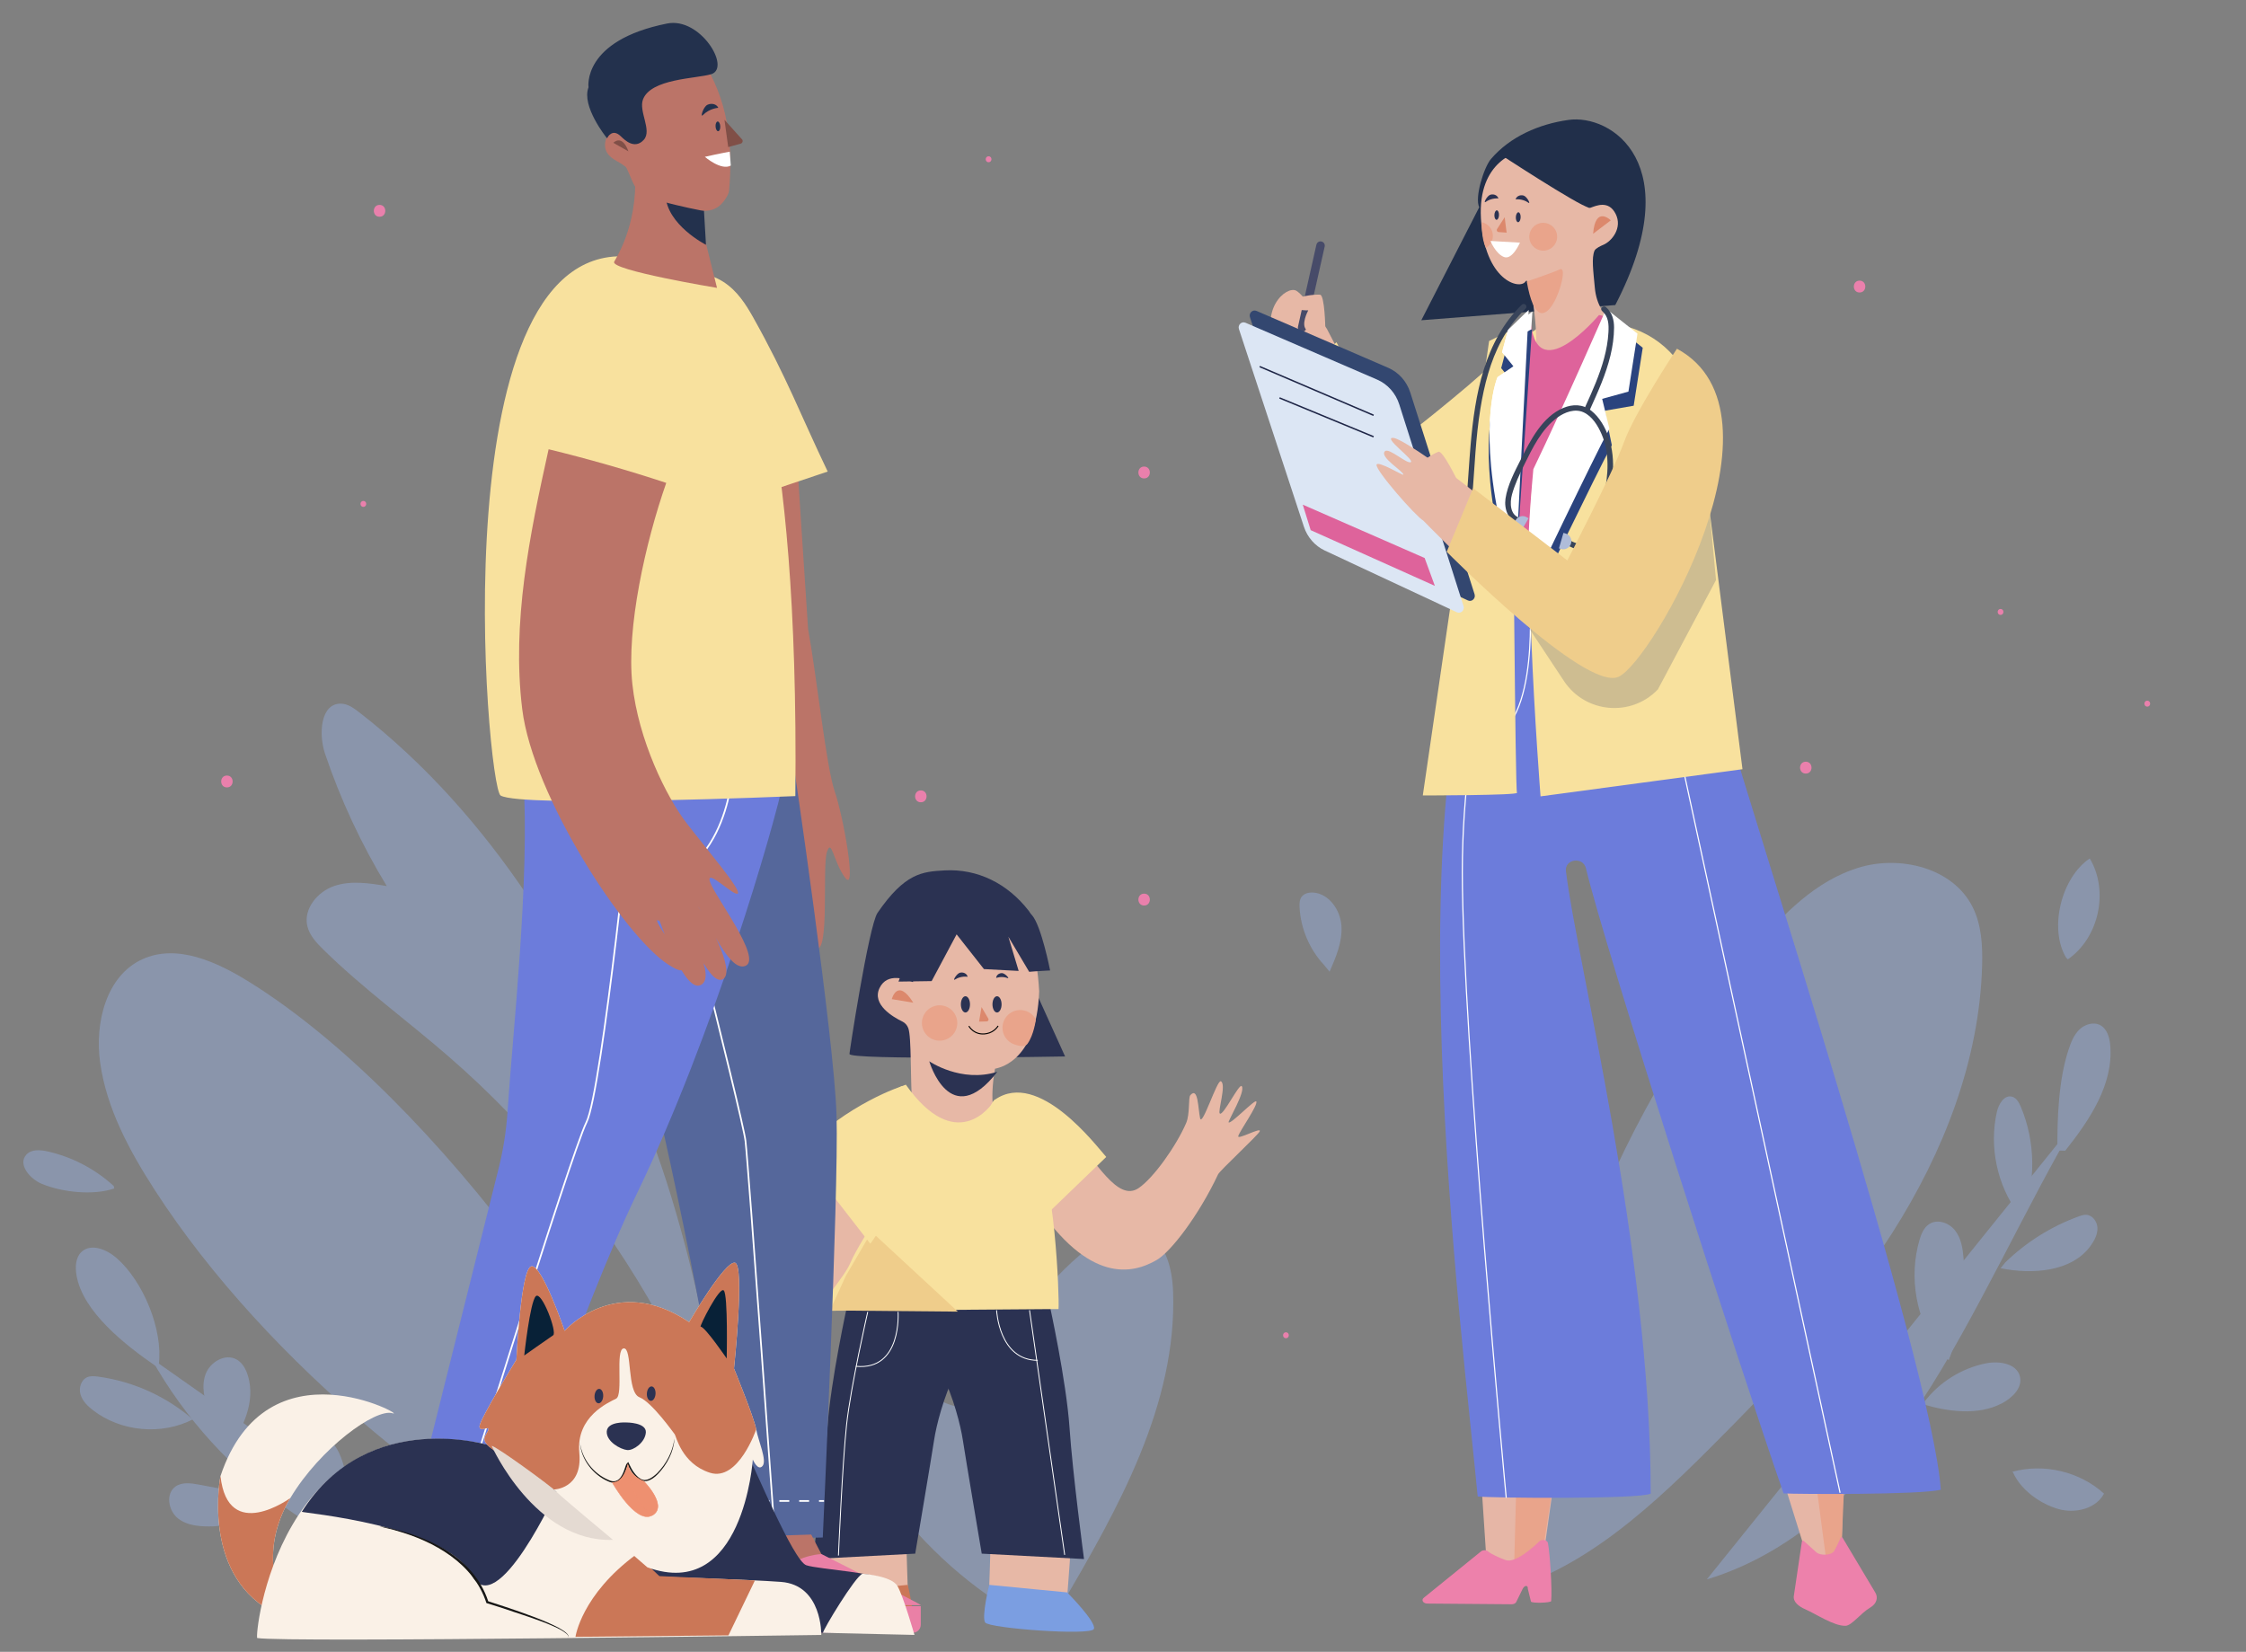 <?xml version="1.0" encoding="UTF-8"?> <svg xmlns="http://www.w3.org/2000/svg" viewBox="0 0 679.8 500"><rect x="0" y="0" width="679.8" height="500" fill="#808080" stroke="none"/><defs><style> .cls-1 { fill: #ed81ab; } .cls-2 { stroke: #1f2647; stroke-width: .44px; } .cls-2, .cls-3, .cls-4, .cls-5, .cls-6, .cls-7, .cls-8, .cls-9, .cls-10, .cls-11, .cls-12 { stroke-miterlimit: 10; } .cls-2, .cls-5, .cls-6, .cls-7, .cls-8, .cls-9, .cls-10, .cls-11 { fill: none; } .cls-13 { fill: #804f47; } .cls-14 { fill: #bb7468; } .cls-3 { stroke: #23314d; stroke-width: .51px; } .cls-3, .cls-15 { fill: #23314d; } .cls-16 { fill: #dc886c; } .cls-17 { fill: #334770; } .cls-4, .cls-12 { fill: #ee9070; stroke: #ee9070; stroke-width: .13px; } .cls-18 { fill: #e6b6a6; } .cls-19 { fill: #55679b; } .cls-20 { fill: #faf1e7; } .cls-21 { fill: #2a437e; } .cls-22 { isolation: isolate; } .cls-23 { fill: #7b9ee1; } .cls-24 { fill: #dce6f4; } .cls-25 { fill: #efcd8b; } .cls-26 { fill: #2b3252; } .cls-5, .cls-6, .cls-7, .cls-10, .cls-11 { stroke: #fff; } .cls-5, .cls-10, .cls-11 { stroke-width: .51px; } .cls-27 { fill: #38445a; } .cls-28 { fill: #fff; } .cls-6 { stroke-width: .27px; } .cls-7 { stroke-width: .35px; } .cls-29 { fill: #6c7cdb; } .cls-30 { fill: #ea80ac; } .cls-31 { fill: #082137; } .cls-32 { fill: #e9a48b; } .cls-33 { opacity: .36; } .cls-8 { stroke: #474b69; stroke-linecap: round; stroke-width: 2.57px; } .cls-34 { fill: #af2618; } .cls-9 { stroke: #000; stroke-width: .31px; } .cls-35 { fill: #f8e19e; } .cls-36 { fill: #de639b; } .cls-37 { fill: #171716; } .cls-38 { fill: #cb7757; } .cls-39 { fill: #9bbbf8; } .cls-40 { fill: #c0464f; } .cls-41 { fill: #212f4a; } .cls-42 { fill: #afbcd9; } .cls-43 { fill: #474b69; opacity: .24; } .cls-10 { stroke-dasharray: 3 3; } .cls-11 { stroke-dasharray: 3 3; } .cls-44 { fill: #e7b8a6; } .cls-12 { opacity: .44; } .cls-12, .cls-45 { mix-blend-mode: multiply; } .cls-46 { fill: #ea80a6; } .cls-45 { fill: #e4dad2; } </style></defs><g class="cls-22"><g id="OBJECTS"><g><g><g class="cls-33"><path class="cls-39" d="M197.71,486.06c-56.53-23.4-117.58-74.3-150.78-125.7-7.68-11.89-14.65-24.69-16.62-38.7-1.68-11.97,1.78-26.25,12.76-31.29,10.48-4.81,22.64.8,32.43,6.9,56.34,35.07,120.27,123.38,140.22,186.67"></path><path class="cls-39" d="M34.43,359.01c-5.63-5.17-12.64-8.83-20.1-10.49-2.21-.49-4.87-.67-6.38,1.02-2.62,2.92,1.09,7.33,4.72,8.82,6.23,2.56,15.53,3.58,21.9,1.39"></path><path class="cls-39" d="M234.18,492.6c-14.7-48.77-20.01-105.93-39.01-153.19-19-47.26-46.24-92.57-86.47-123.81-1.61-1.25-3.39-2.54-5.43-2.6-6.28-.21-6.9,9.21-4.89,15.16,4.73,13.99,11.01,27.45,18.69,40.06-5.28-.89-10.82-1.75-15.89-.04-5.07,1.72-9.39,6.94-8.16,12.15.67,2.84,2.78,5.08,4.86,7.12,11.83,11.62,25.29,21.41,37.82,32.28,51.06,44.27,85.88,106.88,96.56,173.62"></path><path class="cls-39" d="M301.75,484.82c-15.71-10.49-29.1-24.45-38.92-40.59-2.98-4.9-5.71-10.27-5.62-16.01s3.9-11.77,9.58-12.54c5.23-.7,9.88,2.99,14.18,6.05,4.3,3.06,10.07,5.73,14.61,3.05,3.15-1.86,4.49-5.63,5.81-9.04,5.67-14.61,15.24-27.69,27.47-37.5,4.9-3.93,11.32-7.5,17.2-5.29,6.69,2.52,8.75,10.91,9,18.06,1.19,34.19-16.7,65.78-34.03,95.27"></path><path class="cls-39" d="M447.01,483.35c27.83-4.44,50.18-24.67,70.13-44.57,20.35-20.31,40.22-41.41,55.65-65.67,15.43-24.26,26.32-52.03,27.14-80.77.17-6.03-.15-12.29-2.83-17.7-5.92-11.96-22.04-15.93-34.78-11.93-12.74,3.99-22.63,13.96-31.21,24.19-45.32,54.06-68.09,123.92-78.04,193.76"></path><path class="cls-39" d="M625.35,289.88c-5.3-8.85-1.41-24.3,7.16-30.03,5.87,9.85,2.8,24.02-6.63,30.55"></path><path class="cls-39" d="M400.71,292.05c-4.38-4.72-7.04-11-7.37-17.43-.06-1.09-.02-2.27.62-3.15.77-1.04,2.2-1.37,3.49-1.29,4.81.3,8.25,5.28,8.57,10.09.32,4.81-1.66,9.44-3.59,13.86"></path><g><path class="cls-39" d="M516.6,478.09c27.56-8.31,49.17-30.09,65.07-54.08,15.91-23.99,32.54-60.81,47.33-85.5"></path><path class="cls-39" d="M622.73,348.29c-.11-9.61.33-21.43,3.36-30.55.73-2.21,1.6-4.46,3.27-6.09,1.67-1.62,4.35-2.43,6.38-1.3,2.02,1.12,2.75,3.67,2.96,5.97,1.08,11.84-6.21,22.67-13.6,31.99"></path><path class="cls-39" d="M612.11,368.53c4.16-10.67,3.98-22.96-.47-33.51-.55-1.29-1.31-2.7-2.67-3.06-2.37-.62-4.06,2.28-4.59,4.67-2.35,10.54.08,22.04,6.49,30.73"></path><path class="cls-39" d="M606.96,382.12c6.31-6.14,13.94-10.92,22.22-13.92.74-.27,1.5-.52,2.29-.48,1.92.11,3.32,2.11,3.37,4.03.05,1.92-.92,3.73-2.03,5.3-5.67,7.95-17.72,8.8-27.29,6.84"></path><path class="cls-39" d="M589.82,411.73c3.81-9.78,5.35-20.44,4.49-30.91-.24-2.94-.73-6-2.54-8.33-1.8-2.33-5.31-3.58-7.8-2-1.68,1.06-2.48,3.06-3.03,4.97-3.23,11.18-1.02,23.79,5.81,33.21"></path><path class="cls-39" d="M582.41,424.38c4.54-5.99,11.32-10.23,18.69-11.7,3.99-.79,9.29.03,10.27,3.97.87,3.48-2.41,6.59-5.61,8.22-7.11,3.64-16.11,2.48-23.76.19"></path><path class="cls-39" d="M563.53,444.65c4.94-9.64,5.27-21.52.89-31.42-.32-.72-.71-1.49-1.43-1.83-1.79-.85-3.37,1.51-3.83,3.43-2.05,8.67-.88,24.98,3.77,32.57"></path></g><path class="cls-39" d="M609.03,445.52c9.58-2.65,20.44-.08,27.8,6.6-2.3,4.35-8.03,5.91-12.84,4.9-4.81-1.01-11.94-5.08-14.73-11.36"></path><g><path class="cls-39" d="M144.74,480.74c-41.2-6.75-78.74-33.15-99.03-69.64"></path><path class="cls-39" d="M58.8,430.03c-8.11-7.19-18.39-11.9-29.14-13.33-1.09-.14-2.23-.25-3.24.17-1.89.79-2.63,3.26-2.05,5.23s2.12,3.5,3.74,4.75c8.51,6.58,20.9,7.69,30.43,2.71"></path><path class="cls-39" d="M66.97,438.42c-.44-3.88-2.3-7.43-3.71-11.07-1.41-3.64-2.39-7.75-1.03-11.41,1.36-3.66,5.89-6.32,9.32-4.46,2.31,1.25,3.37,3.99,3.89,6.57,1.55,7.73-2.59,15.52-7.13,21.98"></path><path class="cls-39" d="M80.12,453.13c-6.62-1.24-13.24-2.48-19.86-3.73-2.41-.45-5.13-.85-7.14.57-3.06,2.16-2.19,7.34.76,9.66,2.95,2.31,7,2.51,10.75,2.39,6.15-.2,11.64-4.79,16.71-8.26"></path><path class="cls-39" d="M99.62,464.3c-4.04-3.01-7.36-6.98-9.62-11.48-1.89-3.78-3.04-8.23-1.64-12.22,1.39-3.99,6.05-6.98,9.96-5.38,3.34,1.37,4.81,5.22,5.79,8.7,2.11,7.56,2.83,14.73.73,23.1"></path><path class="cls-39" d="M123.46,475.63c-7.78-1.19-17.28,1.39-25.61,4.39-3.56,1.28-3.35,6.33.28,7.38,3.44.99,7.2,1.06,10.69.2,6.44-1.58,11.95-5.95,15.84-11.32"></path><path class="cls-39" d="M47.14,413.51c-9.21-6.34-22.09-16.42-23.98-27.45-.42-2.48-.33-5.35,1.49-7.09,2.88-2.75,7.7-.75,10.69,1.88,8.03,7.06,14.03,21.58,12.73,32.19"></path></g></g><g><path class="cls-30" d="M649.92,213.89c1.15,0,1.16-1.79,0-1.79s-1.16,1.79,0,1.79h0Z"></path><path class="cls-30" d="M389.22,405.08c1.15,0,1.16-1.79,0-1.79s-1.16,1.79,0,1.79h0Z"></path><path class="cls-30" d="M68.68,238.35c2.31,0,2.31-3.59,0-3.59s-2.31,3.59,0,3.59h0Z"></path><path class="cls-30" d="M546.56,234.16c2.31,0,2.31-3.59,0-3.59s-2.31,3.59,0,3.59h0Z"></path><path class="cls-30" d="M346.29,144.82c2.31,0,2.31-3.59,0-3.59s-2.31,3.59,0,3.59h0Z"></path><path class="cls-30" d="M278.71,242.85c2.31,0,2.31-3.59,0-3.59s-2.31,3.59,0,3.59h0Z"></path><path class="cls-30" d="M346.29,274.1c2.31,0,2.31-3.59,0-3.59s-2.31,3.59,0,3.59h0Z"></path><path class="cls-30" d="M562.84,88.54c2.31,0,2.31-3.59,0-3.59s-2.31,3.59,0,3.59h0Z"></path><path class="cls-30" d="M114.88,65.61c2.31,0,2.31-3.59,0-3.59s-2.31,3.59,0,3.59h0Z"></path><path class="cls-30" d="M109.98,153.43c1.15,0,1.16-1.79,0-1.79s-1.16,1.79,0,1.79h0Z"></path><path class="cls-30" d="M605.51,186.13c1.15,0,1.16-1.79,0-1.79s-1.16,1.79,0,1.79h0Z"></path><path class="cls-30" d="M299.22,49.1c1.15,0,1.16-1.79,0-1.79s-1.16,1.79,0,1.79h0Z"></path></g></g><g><path class="cls-44" d="M259.5,396.63s-10.78,41.6-10.26,55.81c.53,14.21,1.89,30.65,1.89,30.65l23.65-1.66s-1.67-45.31-.4-49.97c2.85-10.45,18.36-34.51,18.36-34.51l-33.24-.32Z"></path><path class="cls-26" d="M256.49,394.84s-5.08,23.1-6.05,37.29c-.95,13.96-4.39,39.79-4.39,39.79l30.96-1.63s5-29.62,5.72-34.4c.66-4.35,2.8-12.93,6.5-20.43,4.63-9.37,5.73-18.68,5.73-18.68l-38.47-1.95Z"></path><g><path class="cls-6" d="M262.64,397.1s-5.14,22.49-6.41,34.2c-1.27,11.71-2.46,39.56-2.46,39.56"></path><path class="cls-6" d="M271.82,397.1s1.28,17.84-12.76,16.48"></path></g><path class="cls-38" d="M251.15,482.03s-8.92,8.95-8.09,11.06c.84,2.11,31.77-.19,32.91-1.96,1.14-1.77-1.22-11.39-1.22-11.39l-23.6,2.28Z"></path><path class="cls-44" d="M314.65,396.63s10.78,41.6,10.26,55.81c-.53,14.21-1.89,30.65-1.89,30.65l-23.65-1.66s1.67-45.31.4-49.97c-2.85-10.45-18.36-34.51-18.36-34.51l33.24-.32Z"></path><path class="cls-26" d="M317.66,394.84s5.08,23.1,6.05,37.29c.95,13.96,4.39,39.79,4.39,39.79l-30.96-1.63s-5-29.62-5.72-34.4c-.66-4.35-2.8-12.93-6.5-20.43-4.63-9.37-5.73-18.68-5.73-18.68l38.47-1.95Z"></path><g><line class="cls-6" x1="311.61" y1="396.6" x2="322.25" y2="470.66"></line><path class="cls-6" d="M301.64,396.6s.68,15.17,12.46,15.17"></path></g><path class="cls-23" d="M323,482.03s8.92,8.95,8.09,11.06c-.84,2.11-31.77-.19-32.91-1.96-1.14-1.77,1.22-11.39,1.22-11.39l23.6,2.28Z"></path><path class="cls-44" d="M307.19,334.38c3.2-1.73,8.6-1.87,15.13,6.02,9.7,11.73,16.02,23.5,22.32,19.23,4.52-3.06,11.43-12.82,14.39-19.72,1.17-2.72.59-7.66,1.26-8.41,2.38-2.64,2.31,3.99,2.94,6.97.61,2.85,5.15-11.78,6.3-11.17,1.76.93-1.04,9.19-.33,9.77,1.03.84,5.85-9.2,6.63-8.3,1.3,1.5-4.26,10.67-3.97,10.97.66.67,7.95-7.05,8.38-6.34.63,1.06-5.1,9.05-5.46,10.51-.31,1.25,7.06-2.87,6.51-1.47-.43,1.11-12.05,11.85-12.61,13.03-5.8,12.35-14.26,23.45-18.63,25.96-7.16,4.12-20.36,7.46-36.86-17.46,0,0-22.31-20.77-6.01-29.59Z"></path><g><path class="cls-26" d="M311.34,275.67c-6.39-8.24-15.46-12.73-25.37-12.2-6.91.37-12.11.84-20.37,12.86-2.67,3.88-8.8,43.96-8.47,42.67-1,2,65.24.79,65.24.79l-12.71-28.09c1.62-3.4,4.02-13.02,1.69-16.03Z"></path><path class="cls-44" d="M276.32,297.28c-1.86-.78-7.76-3.13-10.12,1.82-2.38,5.01,4.17,8.79,6.94,10.13.8.39,1.43,1.09,1.76,1.96,1.04,2.68.56,15.37,1.27,24.53.63,8.18,20.15,17.63,20.15,17.63l4.94-14.59s-1.93-4.94-.1-15.25c.03-.15,12.62-1.16,13.37-23.46-1.42-24.89-10.16-21.75-11.45-24.22-29.58-.15-26.32,21.64-26.77,21.45Z"></path><g><path class="cls-26" d="M290.83,304.02c0,1.36.62,2.46,1.38,2.46s1.38-1.1,1.38-2.46-.62-2.46-1.38-2.46-1.38,1.1-1.38,2.46Z"></path><path class="cls-26" d="M300.39,304.02c0,1.36.62,2.46,1.38,2.46s1.38-1.1,1.38-2.46-.62-2.46-1.38-2.46-1.38,1.1-1.38,2.46Z"></path></g><g><path class="cls-16" d="M269.92,302.44s1.68-6.66,6.51,1.08"></path><path class="cls-32" d="M286.3,304.66c2.76,1.05,4.15,4.15,3.09,6.91-1.05,2.76-4.15,4.15-6.91,3.09-2.76-1.05-4.15-4.15-3.09-6.91,1.05-2.76,4.15-4.15,6.91-3.09Z"></path><path class="cls-32" d="M310.97,315.97c-.81,1.1-2.71.64-4.1.12-2.76-1.05-4.15-4.15-3.09-6.91,1.05-2.76,4.15-4.15,6.91-3.09,1.27.48,2.24,1.4,2.83,2.51,0,0-.56,4.66-2.55,7.38Z"></path><path class="cls-16" d="M297.09,304.82l-.76,4.43,2.33-.07c.43-.01.69-.48.47-.85l-2.05-3.51Z"></path><path class="cls-26" d="M289.03,296.51c-.8.5.51-1.85,1.57-2.08,1.06-.23,2.09.33,2.28,1.25,0,0-1.94-.38-3.85.83Z"></path><path class="cls-26" d="M304.97,296.07c.77.29-.76-1.5-1.71-1.51-.95,0-1.73.65-1.74,1.47,0,0,1.6-.66,3.45.04Z"></path></g><path class="cls-9" d="M293.24,310.59s1.64,3.01,5.41,2.28c2.43-.47,3.45-2.34,3.45-2.34"></path></g><g><path class="cls-35" d="M256.94,341.11s10.82-10.76,17.23-12.78c15,21.15,25.71,6.92,26.85,4.54,4.01.15,5.88,4.24,11.88,12.78,6.37,9.07,7.77,46.82,7.49,50.6l-69.07.52s.4-43.01,5.63-55.67Z"></path><polygon class="cls-25" points="289.91 397.03 263.8 372.86 255.96 386.32 251.22 396.68 289.91 397.03"></polygon></g><path class="cls-26" d="M301.87,324.43c-11.04,3.45-20.61-3.18-20.61-3.18,0,0,6.28,21.58,20.61,3.18Z"></path><path class="cls-26" d="M311.5,294.17c1.6-.17,6.34-.41,6.34-.41,0,0-2.64-13.48-5.47-16.72-24.98-28.47-40.41,20.09-40.41,20.09l10.02-.15,7.56-14.15,8.27,10.51,10.51.56-3.12-10.36,6.31,10.64Z"></path><g><path class="cls-44" d="M257.38,382.27c-2.98,7.4-31.17,38.49-32.75,39.52-1.59,1.03.59-4.27.59-4.27-3.65,3.12-5.1,4.97-5.77,3.91-.93-1.47,3.13-6.86,3.13-6.86-.6.61-8.07,6.89-7.88,4.7.21-2.49,5.43-7.73,4.52-7.82-.91-.1-6.08,5.12-7.4,3.64-.86-.97,9.86-11.13,7.31-9.74-2.55,1.39-6.58,1.15-4.61-1.78,1.97-2.93,17.93-14.15,20.53-21.26l14.12-31.71,15.59,18.78s-5.95,9.35-7.37,12.9Z"></path><path class="cls-40" d="M218.71,408.02c1.46-.36,3.27-.68,4.76-.96.53-.09,1.06-.2,1.61-.26-1.92,1.06-4.19,1.49-6.37,1.22h0Z"></path></g><path class="cls-35" d="M273.13,328.74s-16.49,5.14-31.11,20.17l21.4,27.57s21.5-28.6,9.72-47.73Z"></path><path class="cls-35" d="M301.19,332.84c13.25-9.17,30.69,14.11,33.64,17.37l-20.27,19.53-6.92-8.61s-12.22-24.29-6.44-28.29Z"></path></g><g><g><g><path class="cls-44" d="M422.58,171.59c-11.63,3.52-35.86-65.32-35.86-65.32-6.27-12.44,2.67-19.93,5.63-18.26,2.66,1.5,9.27,11.55,9.27,11.55,0,0,19.96,38.49,20.38,37.8l.59,34.22Z"></path><line class="cls-8" x1="394.12" y1="99.15" x2="399.69" y2="74.35"></line><path class="cls-44" d="M401.14,99.26s-.19-9.88-1.58-10.05c-1.39-.17-7.93.4-8.53,2.66-.6,2.25,4.94,2.07,4.94,2.07,0,0-2.55,4.64-.29,6.11s5.46-.79,5.46-.79Z"></path></g><path class="cls-35" d="M478.16,90.93s-19.62,12.19-26.31,19.02c-6.69,6.83-30.53,25.42-30.53,25.42l-16.81-31.76-15.29,14.18s20.37,55.85,31.46,56.06c11.09.21,81.98-50.37,57.48-82.92Z"></path></g><g><path class="cls-41" d="M488.9,92.34c22.21-42.88-1.28-57.94-14.22-56.03-8.83,1.23-17.62,5.04-23.41,11.82-2.12,2.47-5.01,11.7-3.55,14.6l-17.53,34.21"></path><path class="cls-44" d="M480.44,62.4c.13.41.57.63.98.48,1.69-.61,5.46-2.36,7.59,1.86,2.15,4.27-1.21,8.31-3.72,9.36-.73.3-2.38,1.07-2.68,1.79-.94,2.23-.36,6.15.09,11.14.98,11.02,10.55,12.8,10.55,12.8,0,0-24.36,21.29-28.77,8.18,1.64-2.83-.94-25.6-2.78-22.78-1.7,2.59-12.39-.21-13.46-19.09-.98-17.48,11.02-20.5,14.16-21.03,2.65-.45,11.48-2.99,18.05,17.29Z"></path><path class="cls-41" d="M453.67,46.47s23.87,15.65,27.33,16.42c0,0,1.71-30.11-27.33-16.42Z"></path><g><path class="cls-16" d="M487.54,66.7s-4.66-4.66-5.35,4.06"></path><path class="cls-32" d="M465.76,67.66c-2.21.73-3.41,3.12-2.67,5.33.73,2.21,3.12,3.41,5.33,2.67,2.21-.73,3.41-3.12,2.67-5.33-.73-2.21-3.12-3.41-5.33-2.67Z"></path><path class="cls-32" d="M449.75,75.05c1.7-.98,2.53-3.05,1.89-4.98-.49-1.49-1.74-2.52-3.18-2.81,0,0-.13,5,1.28,7.79Z"></path><path class="cls-16" d="M455.42,65.76l.59,4.66-2.43-.18c-.45-.03-.7-.53-.46-.91l2.3-3.57Z"></path><path class="cls-28" d="M451.12,72.94l8.93.51s-2.3,5.36-4.85,4.34c-2.55-1.02-4.08-4.85-4.08-4.85Z"></path><path class="cls-26" d="M462.61,61.37c.79.55-.43-1.91-1.5-2.19-1.07-.28-2.14.24-2.38,1.17,0,0,2-.3,3.89,1.02Z"></path><path class="cls-26" d="M449.65,61.13c-.78.55.41-1.91,1.48-2.2,1.07-.29,2.14.22,2.39,1.15,0,0-2-.28-3.88,1.06Z"></path><path class="cls-26" d="M460.26,65.79c-.03.83-.39,1.49-.79,1.47-.4-.02-.7-.7-.67-1.53.03-.83.39-1.49.79-1.47.4.02.7.7.67,1.53Z"></path><path class="cls-26" d="M453.7,65.13c-.03.79-.37,1.42-.75,1.4-.38-.02-.67-.67-.64-1.46.03-.79.37-1.42.75-1.4.38.02.67.67.64,1.46Z"></path><path class="cls-32" d="M462.1,85.19s6.38-2.08,10.1-3.68c3.72-1.61-5.84,27.92-10.1,3.68Z"></path></g></g><g><path class="cls-18" d="M470.29,448.71l-2.91,20.69s-4.67,13.72-9.01,8.41c-4.34-5.31-8.63-8.12-8.63-8.12l-1.42-21.51,21.98.53Z"></path><path class="cls-32" d="M458.94,449.48l-.75,28.14s13.73,2.06,8.63-7.13l3-19.51-10.88-1.5Z"></path><path class="cls-18" d="M539.44,447.12l6.44,20.64s4.9,4.3,6.67,4.19c3.22-.2,4.9-5.75,4.9-5.75l.53-19.07h-18.54Z"></path><path class="cls-32" d="M548.71,441.6l4.5,34.14s9.23,2.44,4.13-6.75l1.13-26.26-9.75-1.13Z"></path><path class="cls-1" d="M448.3,469.58l-17.33,14.04c-.89.66-.25,1.77,1.01,1.78l25.58.21c.62,0,1.17-.28,1.37-.7l1.93-3.95c.56-1.14,1.67-1.24,1.57-.02l.94,3.82c-.05.6,6.06.44,6.12-.11.34-3.4-.37-14.5-.98-17.59-.09-.44-.54-.8-1.15-.89h0c-.54-.08-1.1.07-1.43.39-1.73,1.67-7.25,6.7-10.19,5.68-1.97-.68-4.53-1.9-5.32-2.61-.54-.47-1.53-.49-2.12-.05Z"></path><path class="cls-1" d="M557.69,465.47l9.84,16.48c1.05,1.6.47,3.52-1.43,4.64-3.08,1.83-5.59,5.48-7.53,5.54-3.5.1-8.93-3.59-12.1-4.97-2.13-.93-3.79-2.29-3.53-4.06l2.45-16.53c.03-.2.39-.28.57-.12l3.77,3.41c1.23,1.12,4.58.97,5.42-.37.59-.96,1.99-4.04,1.99-4.04.13-.16.46-.16.57.01Z"></path></g><g><path class="cls-29" d="M505.5,175.26c7.94,14.04,12.14,24.33,16.71,42.18,5.29,20.71,62.72,195.84,65.21,233.51-6.52,1.57-43.45,1.34-47.58,1.11-13.12-37.59-54.2-165.54-59.82-189.22-.86-3.64-6.49-2.84-6.05.87,3.19,27.04,25.65,114.25,25.65,188.41-3.42,1.74-48.42,1.35-52.37.86-4.3-46.38-27.11-221.96,7.33-278.87,15.75-2.17,34.96.67,50.93,1.14Z"></path><path class="cls-7" d="M456.63,180.29s-14.03,34.71-14.03,83.7,13.29,189.39,13.29,189.39"></path><line class="cls-7" x1="556.94" y1="451.87" x2="497.74" y2="178.69"></line><path class="cls-7" d="M487.92,180.06s.48,44.87,20.62,41.33"></path><path class="cls-26" d="M454.8,181.2l64.83,48.82s2.71-26.34-8.81-47.97l-56.02-.85Z"></path><path class="cls-7" d="M446.13,223.45c20.14,3.54,16.9-41.11,16.9-41.11"></path></g><path class="cls-34" d="M484.94,98.64s4.11-1.19,3.43-.31c-.68.87-2.14,1.85-3.6,2.82l.17-2.5Z"></path><g><path class="cls-36" d="M463.21,95.86c.46,1.11-17.58,39.47-17.04,50.37.55,10.98,8.05,29.46,7.47,31.12,0,0,8.52,6.72,55.54-.68,14.45-12.65,1.76-55.62-3.1-69.23,0,0-18.13-11.79-22.11-12.08,0,0-19.74,23.54-20.75.51Z"></path><path class="cls-35" d="M490.4,98.26s-17.27,33.44-24.39,41.11c-7.13,7.67.27,101.69.27,101.69l61.12-8.22-13.97-109.76c-1.46-11.45-9.58-20.93-20.67-24.13l-2.37-.68Z"></path><path class="cls-21" d="M487.76,97.73s-12.56,28.83-22.06,48.56c0,0-4.06,30.16-2.69,38.94,0,0,20.46-42.53,24.84-50.48l-2.14-10.42,8.76-1.52,2.74-17.54-9.46-7.54Z"></path><path class="cls-28" d="M486.16,93.46s-12.56,28.83-22.06,48.56c0,0-2.74,28.87-1.37,37.64,0,0,20.01-41.94,24.39-49.89l-2.19-9.04,7.95-2.19,2.74-17.54-9.46-7.54Z"></path><path class="cls-43" d="M461.18,187.72l55.68-38.97,2.53,26.83-17.6,33.11c-8.1,8.45-21.95,7.21-28.42-2.55l-12.19-18.41Z"></path></g><path class="cls-35" d="M461.21,98.12s-5.06,31.17-3.43,45.91c.27,2.47.82,95.11,1.37,95.93.55.82-28.51.82-28.51.82l20.07-137.56,10.5-5.11Z"></path><path class="cls-28" d="M463.82,94.28c-.41.27-7.4,5.62-7.4,5.62l-1.78,6.72,3.43,4.25-4.8,3.29s-5.62,12.61.27,41.8c5.89,29.19,4.66,21.93,4.66,21.93l5.62-83.6Z"></path><path class="cls-21" d="M463.68,99.76c-.54-.4-7.53,4.95-7.53,4.95l-1.78,6.72,3.43,4.25-4.8,3.29s-5.62,12.61.27,41.8c5.89,29.19,4.79,22.6,4.79,22.6l5.62-83.6Z"></path><path class="cls-28" d="M462.7,93.83c-.41.27-6.29,6.07-6.29,6.07l-1.78,6.72,3.43,4.25-4.8,3.29s-5.62,12.61.27,41.8c5.89,29.19,4.79,24.07,4.79,24.07l4.37-86.19Z"></path><g><g><path class="cls-27" d="M460.6,92.24c-11.33,11.06-14.18,27.21-15.48,42.35-.44,5.1-.72,10.2-1.12,15.3-.08,1.06,1.57,1.06,1.66,0,.68-8.74,1-17.52,2.41-26.18,1.16-7.12,2.97-14.33,6.43-20.71,1.93-3.56,4.38-6.76,7.27-9.59.76-.75-.41-1.92-1.17-1.17h0Z"></path><path class="cls-27" d="M448.62,155.04c-.18-1.12-.36-2.27-.89-3.28-.54-1-1.5-1.86-2.63-1.94-1.5-.12-2.78,1.09-3.54,2.39-.35.61-.64,1.25-.85,1.93-.06.18-.09.41.07.52.09.06.21.05.32.03,2.31-.3,4.63.84,6.93.52"></path><path class="cls-42" d="M440.39,156.36h8.31c.54,0,.98-.44.98-.98h0c0-.54-.44-.98-.98-.98h-8.31c-.54,0-.98.44-.98.98h0c0,.54.44.98.98.98Z"></path></g><g><g><path class="cls-27" d="M473.93,164.74c1.33.8,2.81,1.61,4.41,1.51s2.63-1.11,3.5-2.29c2.11-2.88,3.41-6.33,4.34-9.75,1.91-7,3.13-14.84.71-21.86-1.04-3.01-2.75-6.05-5.28-8.05s-5.59-2.01-8.42-.83c-6.4,2.68-9.96,9.8-12.91,15.64-1.84,3.65-4.01,7.75-4.61,11.84-.45,3.1.79,6.78,4.2,7.5,1.04.22,1.48-1.38.44-1.6-3.34-.7-3.39-4.63-2.65-7.25.86-3.05,2.24-5.98,3.63-8.81,2.52-5.12,5.34-11,10.1-14.42,2.22-1.6,5.27-2.78,7.92-1.56s4.34,4.08,5.43,6.57c2.54,5.82,2.03,12.38.77,18.44-.68,3.26-1.52,6.54-2.93,9.56-.67,1.44-1.46,2.98-2.52,4.17-1.6,1.77-3.57.8-5.3-.24-.92-.55-1.75.88-.84,1.43h0Z"></path><path class="cls-27" d="M481.24,123.96c2.41-5.32,4.84-10.69,6.21-16.39.66-2.73,1.06-5.54,1.08-8.36.02-2.37-.58-4.65-2.44-6.23-.81-.69-1.98.48-1.17,1.17,1.96,1.67,2.04,4.04,1.91,6.44-.14,2.67-.63,5.3-1.32,7.88-1.37,5.08-3.53,9.89-5.7,14.67-.44.96.99,1.81,1.43.84h0Z"></path></g><path class="cls-42" d="M471.86,166l.63.18c1.29.37,2.65-.37,3.02-1.67h0c.37-1.3-.37-2.65-1.67-3.03l-.63-.18-1.36,4.69Z"></path><path class="cls-42" d="M460.21,161.11l-.57-.33c-1.17-.67-1.57-2.17-.89-3.33h0c.67-1.17,2.17-1.57,3.33-.9l.57.33-2.44,4.23Z"></path></g></g><g><g><path class="cls-17" d="M446.31,179.87l-19.46-61.06c-1.08-3.38-3.52-6.12-6.7-7.49l-39.84-17.21c-1.18-.51-2.39.66-1.98,1.91l19.66,59.82c1.06,3.22,3.36,5.84,6.35,7.24l39.95,18.67c1.18.55,2.43-.61,2.02-1.88Z"></path><path class="cls-24" d="M442.97,183.45l-19.46-61.06c-1.08-3.38-3.52-6.12-6.7-7.49l-39.84-17.21c-1.18-.51-2.39.66-1.98,1.91l19.66,59.82c1.06,3.22,3.36,5.84,6.35,7.24l39.95,18.67c1.18.55,2.43-.61,2.02-1.88Z"></path><line class="cls-2" x1="415.75" y1="125.71" x2="381.27" y2="110.96"></line><line class="cls-2" x1="415.75" y1="132.21" x2="387.27" y2="120.45"></line><polygon class="cls-36" points="431.2 168.91 394.31 152.76 396.71 160.48 434.29 177.34 431.2 168.91"></polygon></g><g><g><path class="cls-44" d="M490.63,202.05c-9.11,8.05-59.81-44.44-59.81-44.44-2.37-1.35-14.68-15.44-14.17-16.96.43-1.29,8.04,3.4,8.1,3.04.17-.98-7.34-5.31-5.57-7.09,1.2-1.2,6.68,3.97,7.85,3.29,1.17-.68-8.7-7.62-5.31-7.34,3.04.25,19.86,12.75,19.86,12.75,0,0,34.18,26.68,34.28,25.88l14.79,30.87Z"></path><path class="cls-44" d="M441,145.23s-4.29-8.9-5.62-8.48c-1.33.42-7.04,3.67-6.65,5.97.39,2.3,5.36-.18,5.36-.18,0,0-.38,5.28,2.28,5.68,2.66.4,4.63-2.99,4.63-2.99Z"></path></g><path class="cls-25" d="M507.55,105.57s-12.76,19.25-16,28.25c-3.24,9-17.17,35.82-17.17,35.82l-28.51-21.87-7.99,19.26s41.78,42.29,51.96,37.86c10.18-4.43,53.55-79.93,17.72-99.33Z"></path></g></g></g><g><path class="cls-14" d="M240.44,125.74c-.05,1.25,4.14,64.62,4.14,64.62,2.75,15.18,5.47,41.65,8.09,49.29,2.63,7.64,6.73,30.82,3.15,26.07-3.58-4.75-4.12-12.3-5.55-7.75-1.44,4.55.88,30.59-3.25,29.17-4.13-1.42-3.64-24.42-3.64-24.42,0,0-.99,25.07-4.32,24.52-3.33-.55-1.98-23.93-1.98-23.93,0,0-.46,22.16-4.64,22-4.18-.17-1.16-23.48-1.16-23.48,0,0-1.92,16.67-3.59,16.6-1.67-.07-14.2-64.18-16.8-83.12-2.6-18.94-7.45-69.19-7.45-69.19l36.99-.37Z"></path><g><path class="cls-35" d="M190.34,162.92c-5.11-11.29-7.34-21.99-9.55-31.64-7.32-31.97-3.67-41.06,19.64-47.48,16.88-4.65,23.19,4.53,27.52,12.25,10.13,18.04,14.41,29.67,22.57,46.69l-60.18,20.19Z"></path><g><g><g><path class="cls-19" d="M239.95,229.68s12.57,84.61,13.25,108.01c.69,23.4-4.17,127.71-4.17,127.71l-25.02.52s-26.73-175-56.32-231.43l72.26-4.82Z"></path><path class="cls-5" d="M197.84,232.37s26.91,105.38,27.8,113c.9,7.62,8.97,120.63,8.97,120.63"></path><g><line class="cls-5" x1="249.41" y1="454.34" x2="247.89" y2="454.34"></line><line class="cls-10" x1="244.89" y1="454.34" x2="222.38" y2="454.34"></line><line class="cls-5" x1="220.88" y1="454.34" x2="219.36" y2="454.34"></line></g></g><g><path class="cls-29" d="M238.95,233.12s-1.29.93-1.65,2.64c-3.19,15.25-21.46,77.75-44.44,125.36-17.53,36.32-40.05,104.66-40.05,104.66l-29.71-.82,27.54-110.17c1.58-6.02,2.58-12.18,2.98-18.39,1.53-23.45,6.84-70.84,4.76-101.21l80.57-2.06Z"></path><path class="cls-5" d="M191.86,235.66s-9.57,94.47-14.35,104.04c-4.78,9.57-40.66,125.56-40.66,125.56"></path><g><line class="cls-5" x1="157.03" y1="454.34" x2="155.51" y2="454.34"></line><line class="cls-11" x1="152.51" y1="454.34" x2="130.01" y2="454.34"></line><line class="cls-5" x1="128.5" y1="454.34" x2="126.99" y2="454.34"></line></g></g><g><polygon class="cls-14" points="143.21 470.65 144.93 464.51 124.79 464.55 122.5 470.65 129.43 485.73 145.61 473.66 143.21 470.65"></polygon><g><path class="cls-46" d="M144.37,470.44s-5.62-.11-12.16,4.69c-3.89,2.86-7.9-3.03-9.7-4.56-.37-.31-5.06,15.31-5.06,15.31h56.95c.66,0-30.02-15.44-30.02-15.44Z"></path><path class="cls-46" d="M119.78,486.21h52.13c1.36,0,2.46,1.1,2.46,2.46v5.59h-57.05v-5.59c0-1.36,1.1-2.46,2.46-2.46Z" transform="translate(291.69 980.46) rotate(180)"></path></g></g><g><polygon class="cls-14" points="248.74 470.65 245.53 464.51 224.89 465.18 225.96 470.65 234.96 485.73 251.14 473.66 248.74 470.65"></polygon><g><path class="cls-46" d="M248.68,470.44s-5.62-.11-12.16,4.69c-3.89,2.86-7.9-3.03-9.7-4.56-.37-.31-5.06,15.31-5.06,15.31h56.95c.66,0-30.02-15.44-30.02-15.44Z"></path><path class="cls-46" d="M224.09,486.21h52.13c1.36,0,2.46,1.1,2.46,2.46v5.59h-57.05v-5.59c0-1.36,1.1-2.46,2.46-2.46Z" transform="translate(500.32 980.46) rotate(180)"></path></g></g></g><path class="cls-5" d="M221.6,234.16s-1.79,36.32-33.63,34.53"></path><g><path class="cls-35" d="M221.31,89.82c3.22,3.92,20.61,34.29,19.42,151.16,0,0-82.78,3.56-89.21-.17-4.17-2.42-19.24-171.46,40.7-162.92,0,0,20.41,1.37,29.1,11.94Z"></path><path class="cls-14" d="M201.65,146.18c-6.32,18.06-12.09,43.96-10.25,60.92,1.84,16.96,10.27,34.08,16.43,42.08,6.15,8,16.41,20,15.5,21.25s-9.82-7.93-8.44-3.54c1.38,4.4,15.97,23.29,10.74,25.48-5.23,2.19-11.85-15.34-14.55-18.15,2.49,3.04,11.97,19.93,7.67,22.2-4.3,2.27-11.13-16.58-13.24-19.1,2.5,3.15,11.5,18.23,6.65,20.82-4.85,2.59-11.63-17.08-12.46-19.27-5.09-3.45,15.8,21.65,2.5,13.06-13.3-8.58-40.94-51.1-44.14-77.3-3.2-26.2,2.22-52.64,7.99-78.64,11.8,2.87,23.76,6.28,35.6,10.18Z"></path></g><g><path class="cls-14" d="M192.06,49.69c1.51,16.83-4.74,26.99-6.16,29.53-1.41,2.54,31.12,7.92,31.12,7.92l-4.03-16.15s-21.65-29.38-20.93-21.3Z"></path><path class="cls-15" d="M212.91,61.02l.77,13.08s-11.94-6.03-12.26-15.16c-.31-9.13,11.49,2.08,11.49,2.08Z"></path><path class="cls-14" d="M212.2,17.62c8.04,12.17,9.8,25.67,8.46,40.15-.12,1.32-1.92,3.96-3.4,4.9-1.47.94-3.23,1.39-5.21,1.01-4.78-.92-10.66-2.35-15.24-3.66-2.51-.72-3.33-1.49-4.56-3.5-1.03-1.7-1.66-3.77-2.6-5.61-.32-.62-.51-.52-1.28-1.13-1.47-1.17-6.45-2.53-4.99-7.58,1.15-3.97,6.65-2.21,9.12.93.15.19.69.09.73-.18-.14-6.55-.7-16.31-1.48-22.8,7.33-.52,14.44,2.05,20.45-2.54Z"></path><path class="cls-3" d="M178.39,26.46c-2.23,5.55,5.31,14.94,5.31,14.94,0,0,1.61-2.97,4.35-.36,1.16,1.11,4,3.99,6.61,1.12,2.47-2.7-1.68-8.44-.29-12.14,2.47-6.54,16.36-6.43,20.83-7.81,5.63-1.73-3.41-16.8-13.23-14.84-25.67,5.13-23.59,19.1-23.59,19.1Z"></path><g><path class="cls-13" d="M219.28,36.27l5.39,6.01c.27.47.02,1.07-.5,1.21l-3.76,1.03-1.13-8.25Z"></path><path class="cls-13" d="M185.64,43.23s2.59-2.81,4.57,2.59"></path><path class="cls-28" d="M220.88,45.91s-3.2.57-7.54,1.56c0,0,4.96,4.29,7.86,2.64l-.33-4.21Z"></path><path class="cls-15" d="M212.73,34.85c-.87.88.1-2.52,1.39-3.13,1.3-.61,2.77-.2,3.3.92,0,0-2.6.1-4.69,2.21Z"></path><path class="cls-15" d="M216.58,38.29c.04.81.4,1.45.79,1.43.39-.02.68-.7.63-1.51-.04-.81-.4-1.45-.79-1.43-.39.02-.68.7-.63,1.51Z"></path></g></g></g></g></g><g><g><g><path class="cls-20" d="M85.41,484.48c.24.14-7.83-13.78,2.47-31.03,9-15.08,25.83-27.22,30.92-25.66,5.09,1.56-37.99-22.89-52.07,19.01,0,0-5.78,28.83,15.04,40.74,0,0,3.12-3.36,3.64-3.06Z"></path><path class="cls-38" d="M66.73,446.8s-5.78,28.83,15.04,40.74c0,0,3.12-3.36,3.64-3.06.24.14-7.83-13.78,2.47-31.03,0,0-18.89,13.81-21.15-6.65Z"></path></g><path class="cls-26" d="M227.4,442.72c.4.03,12.7,29.77,16.64,31.08,3.94,1.31,22.77,2.19,25.83,5.25,3.06,3.06,6.13,14.45,6.13,15.32l-100.25-.44s46.77-51.61,51.66-51.22Z"></path><path class="cls-20" d="M77.87,495.83c-.96-.17,6.38-71.52,68.71-58.77,0,0,35.06,20.66,52.68,40.21,0,0,27.26.83,37.11,1.57,12.56.94,12.21,16.06,12.21,16.06,0,0-162.63,2.37-170.71.93Z"></path><path class="cls-26" d="M91.35,457.62c-.18.28,43.73,4.11,51.33,19.03,7.6,14.92,26.27-26.27,26.27-26.27l-20.14-12.7s-37.21-12.01-57.46,19.93Z"></path><path class="cls-38" d="M228.49,478.4l-8.01,16.63-46.3.44s1.77-12.69,18.4-24.95l7,6.57,28.89,1.31Z"></path><path class="cls-37" d="M172.12,495.61c-.07-2.74-15.18-7.1-18.12-8.21-2.25-.75-4.51-1.47-6.77-2.15-3.84-11.99-15.8-18.7-27.28-21.92-1.59-.55-3.65-.79-5.04-1.37,13.36,2.36,28.33,8.87,32.87,22.77,0,0-.04-.04-.04-.04,3.52,1.19,24.92,7.7,24.38,10.92h0Z"></path><path class="cls-20" d="M156.3,411.57s1.3-27.12,4.44-28.23c3.14-1.12,10.16,19.51,10.16,19.51,0,0,15.39-17.66,37.68-2.64,0,0,10.84-18.61,13.87-17.98,3.03.63-.29,32.01-.29,32.01,0,0,6.07,14.86,6.72,18.42s3.35,9.43,1.92,11.09c-1.42,1.66-2.95-1.94-2.95-1.94,0,0-2.86,43.16-31.92,32.61,0,0-30.74-26.97-41.35-32.48-10.62-5.5-7.91-6.65-6.9-8.78,1.01-2.13-2.68.71-2.54-1.48s11.16-20.12,11.16-20.12Z"></path><path class="cls-38" d="M167.53,450.88c-5.17-3.98-9.9-7.35-12.95-8.93-10.62-5.5-7.91-6.65-6.9-8.78,1.01-2.13-2.68.71-2.54-1.48s11.16-20.12,11.16-20.12c0,0,1.3-27.12,4.44-28.23,3.14-1.12,10.16,19.51,10.16,19.51,0,0,15.39-17.66,37.68-2.64,0,0,10.84-18.61,13.87-17.98,3.03.63-.29,32.01-.29,32.01,0,0,6.07,14.86,6.72,18.42,0,0-5.4,15.89-14,13.14-8.6-2.74-10.25-11.18-10.66-11.65s-6.84-9.65-10.69-11.21c-3.85-1.56-2.11-15.05-4.76-14.78-2.65.27-.02,14.04-2.29,15.21-2.27,1.17-12.19,5.36-11.14,16.4,1.05,11.03-7.81,11.11-7.81,11.11Z"></path><path class="cls-26" d="M189.87,438.94c-2.09-.21-6.41-2.6-6.22-5.66.2-3.06,5.88-2.7,5.88-2.7,0,0,6.14-.05,5.95,3.01-.2,3.06-3.81,5.53-5.61,5.34Z"></path><path class="cls-37" d="M175.56,436.71c.58,4.96,4.12,9.41,8.69,11.31,2.78,1.3,4.08-1.11,4.82-3.41.12-.35.31-.97.46-1.3.08-.2.48-.58.63-.76,0,0,.28.62.28.62.79,1.74,1.88,3.55,3.48,4.49,1.66,1,3.55-.41,4.94-1.69,2.78-2.8,4.77-6.55,5.26-10.5-.15,3.91-2.27,7.91-5.02,10.74-4.13,4.26-7.01,1.55-9.1-2.85,0,0,.08.02.08.02-.24.39-.36.92-.54,1.39-.83,2.57-2.4,5.06-5.43,3.65-4.59-1.95-8.33-6.76-8.53-11.71h0Z"></path><path class="cls-4" d="M197.38,458.72c5-2.75-2.5-10.31-2.5-10.31,0,0-4.2-1.53-4.85-5.08,0,0-1.24,5.62-4.73,5.4,0,0,7.08,12.74,12.08,9.99Z"></path><path class="cls-12" d="M197.38,458.72c5-2.75-2.5-10.31-2.5-10.31,0,0-4.2-1.53-4.85-5.08,0,0,.04,9.49,7.35,15.39Z"></path><path class="cls-26" d="M198.41,421.94c-.08,1.21-.73,2.15-1.45,2.1-.72-.05-1.25-1.06-1.17-2.27.08-1.21.73-2.15,1.45-2.1.72.05,1.25,1.06,1.17,2.27Z"></path><path class="cls-26" d="M182.57,422.68c-.08,1.21-.73,2.15-1.45,2.1-.72-.05-1.25-1.06-1.17-2.27.08-1.21.73-2.15,1.45-2.1.72.05,1.25,1.06,1.17,2.27Z"></path><path class="cls-31" d="M212.07,401.57c-.44,0,5.69-12.26,7-10.94s.88,20.58.88,20.58c0,0-6.57-9.63-7.88-9.63Z"></path><path class="cls-31" d="M158.66,410.32s7.3-5.16,8.76-6.13c1.31-.88-3.5-13.57-5.25-11.82-1.75,1.75-3.5,17.95-3.5,17.95Z"></path><path class="cls-20" d="M249.1,494.24c.03-.96,9.76-17.09,11.96-17.88,0,0,8.78.63,10.57,3.72,1.79,3.08,5.15,14.81,5.15,14.81l-27.68-.64Z"></path></g><path class="cls-45" d="M148.81,437.68s13.1,29.31,36.74,28.44c0,0-15.4-12.8-17.13-14.56-1.72-1.75-18.19-13.79-19.61-13.89Z"></path></g></g></g></g></svg> 